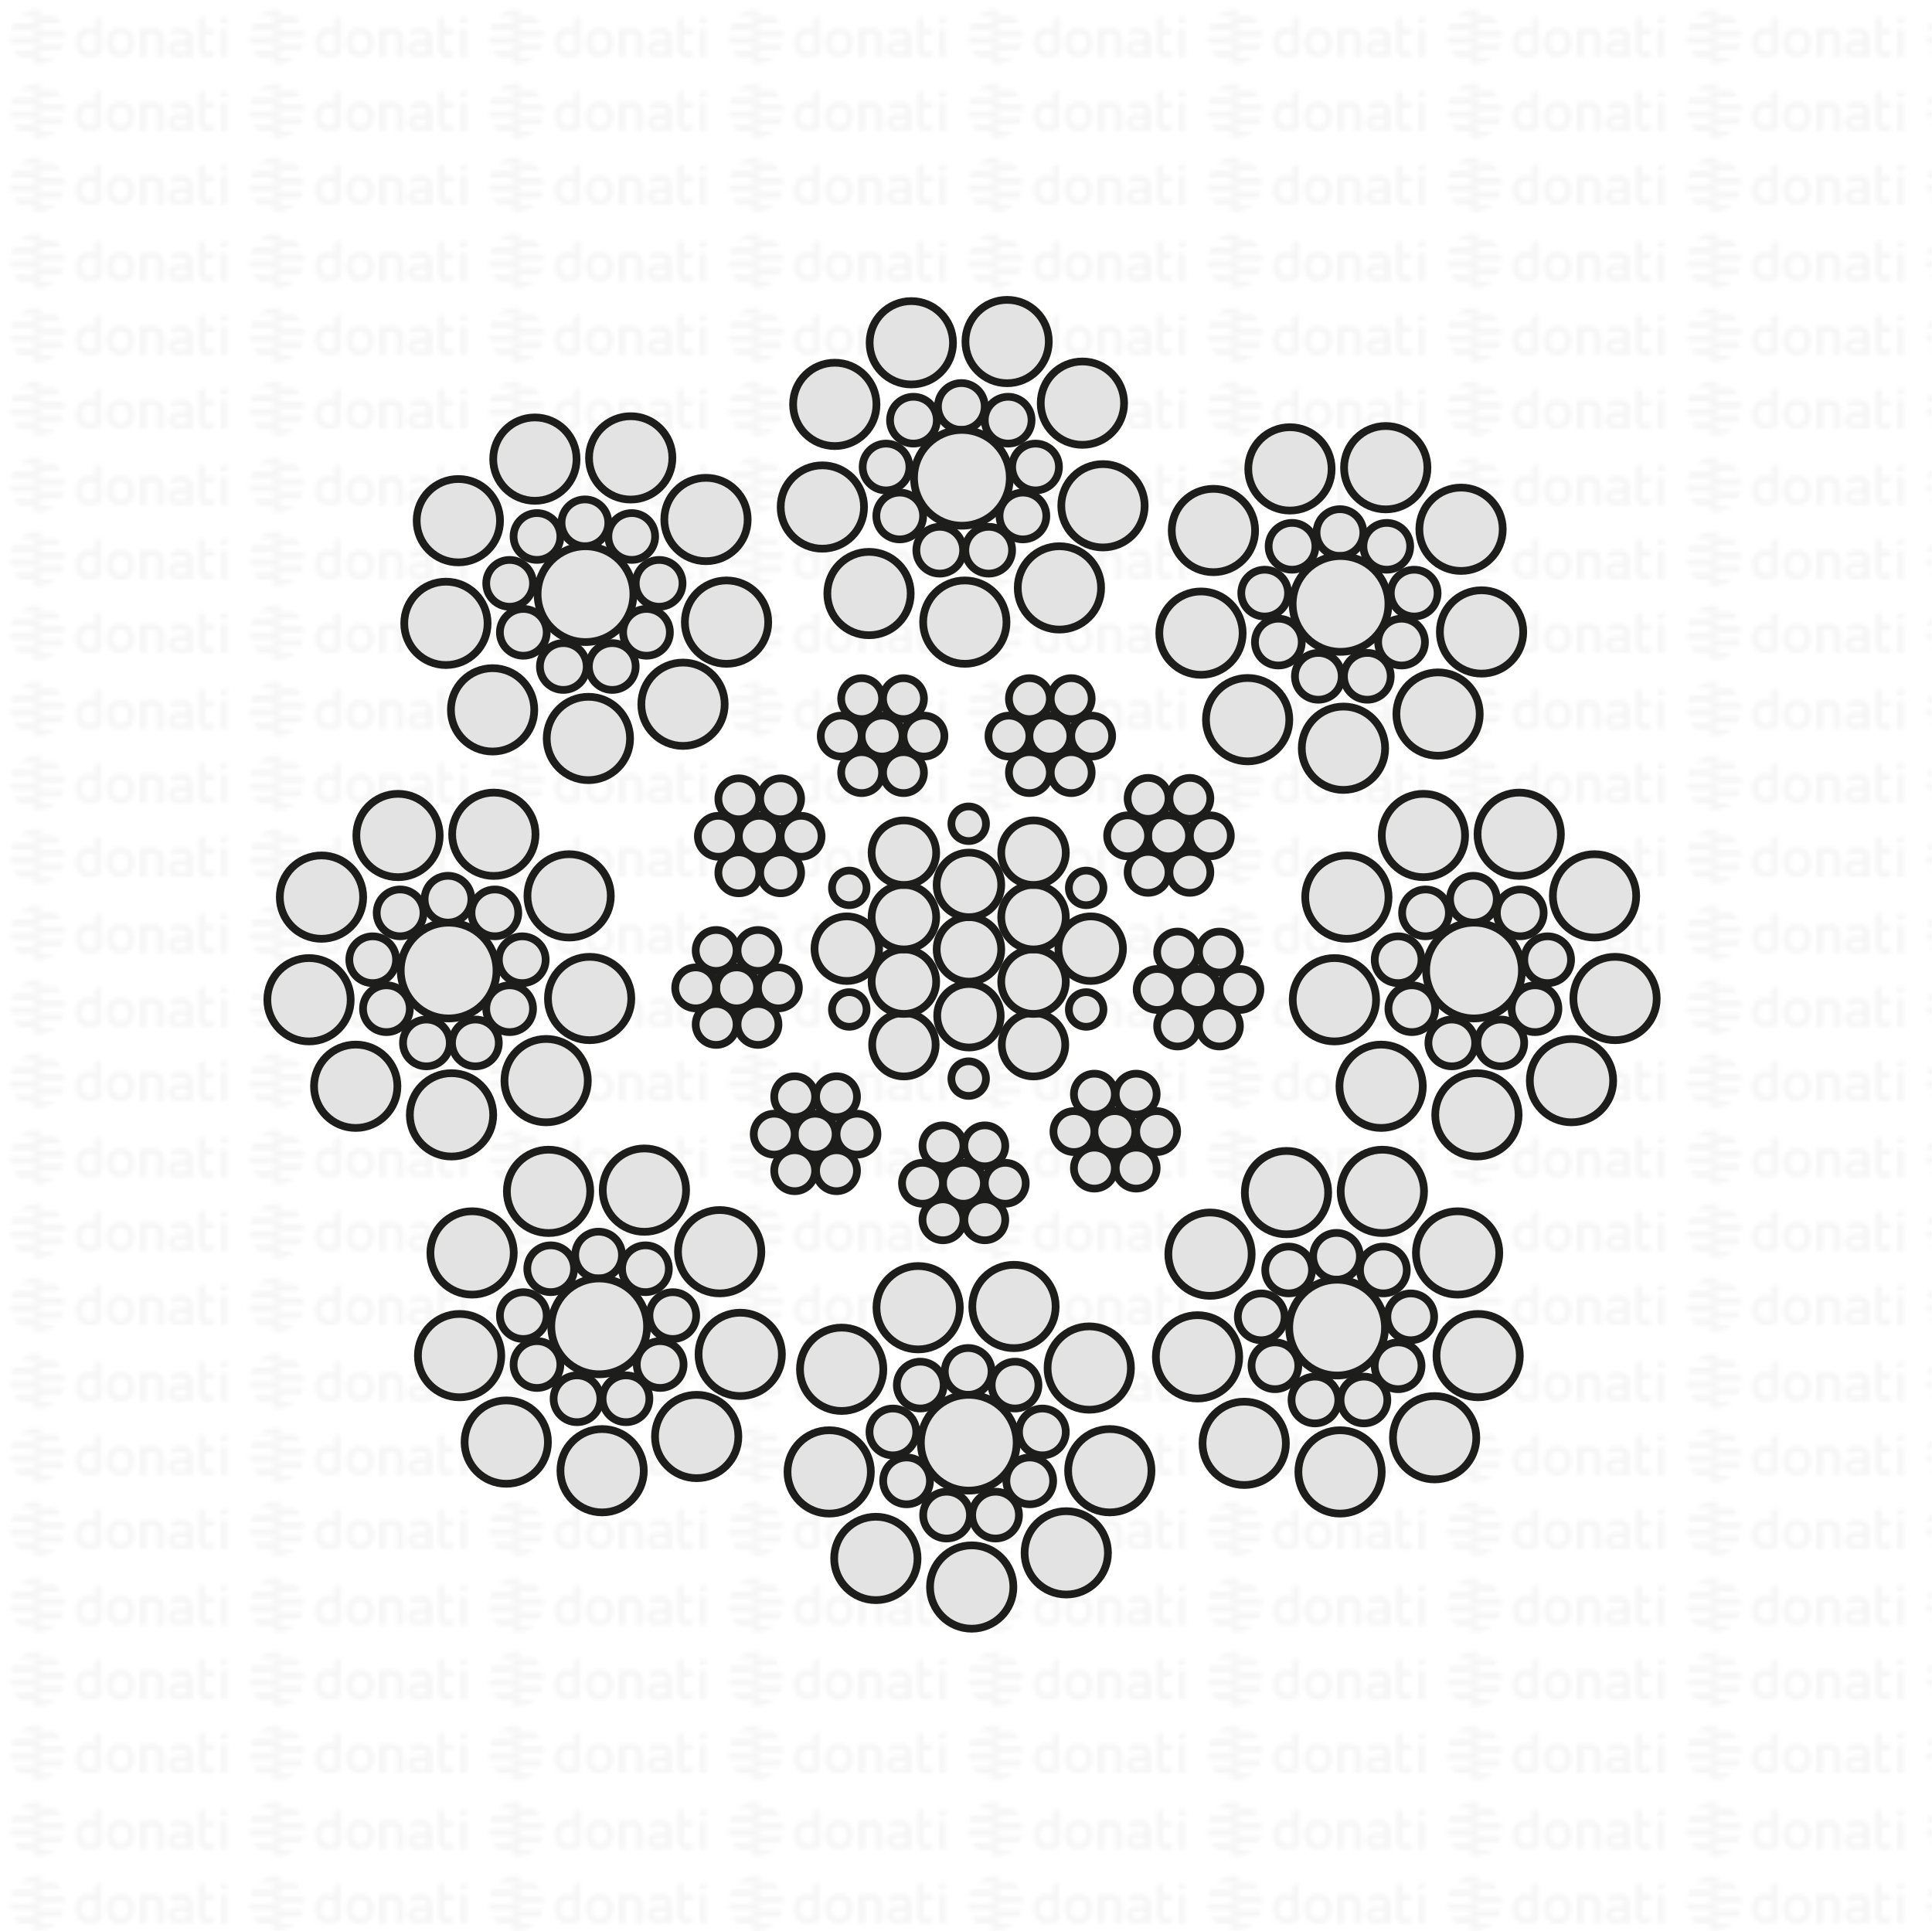 <svg xmlns="http://www.w3.org/2000/svg" xmlns:xlink="http://www.w3.org/1999/xlink" viewBox="0 0 500.11 500"><defs><style>.cls-1{fill:none;}.cls-2{fill:#f6f6f6;}.cls-3{fill:url(#DONATI_WATERMARK);}.cls-4{fill:#e3e3e3;stroke:#1d1d1b;stroke-miterlimit:10;stroke-width:2px;}</style><pattern id="DONATI_WATERMARK" data-name="DONATI WATERMARK" x="0.11" width="61.14" height="57.34" patternUnits="userSpaceOnUse" viewBox="0 0 61.14 57.34"><rect class="cls-1" width="61.14" height="57.34"/><polygon class="cls-2" points="8.55 51.31 8.55 51.31 9.43 51.31 10.57 51.31 10.57 51.31 9.43 51.31 8.55 51.31 8.55 51.31"/><polygon class="cls-2" points="8.55 53.08 8.55 53.08 9.23 53.08 10.57 53.08 10.57 53.08 9.23 53.08 8.55 53.08 8.55 53.08"/><polygon class="cls-2" points="10.57 44.26 10.57 44.26 9.69 44.26 8.55 44.26 8.55 44.26 9.69 44.26 10.57 44.26 10.57 44.26"/><path class="cls-2" d="M57,44.21V42.86l1.69-.33v1.68Zm1.69,1.41V53h-1.7V45.62ZM53,47.12v3.43a1.2,1.2,0,0,0,.14.76.82.82,0,0,0,.69.22,5.65,5.65,0,0,0,1.22-.2l.22,0v1.6a7.58,7.58,0,0,1-1.57.23c-1.56,0-2.38-.9-2.38-2.59V42.86L53,42.53v3.08h2.28v1.51ZM49.82,53H48.19v-.27l-.24.06a8.27,8.27,0,0,1-1.86.3c-1.61,0-2.6-.85-2.6-2.22,0-1.08.55-2.37,3.21-2.37h1.47v-.46c0-.76-.39-1.09-1.28-1.09a8.18,8.18,0,0,0-2.13.38l-.56.16v-1.6l.21-.06A8.73,8.73,0,0,1,47,45.42c1.82,0,2.86.95,2.86,2.62v2.74h0V53Zm-1.64-1.72V50h-1.6c-1.24,0-1.4.48-1.4.9s.11.8,1.1.8a6.43,6.43,0,0,0,1.39-.21l.51-.13ZM40.57,53v-4.7c0-.92-.41-1.32-1.35-1.32a5.76,5.76,0,0,0-1.49.21V53H36V45.6h1.64a8,8,0,0,1,1.65-.17c1.88,0,3,1,3,2.77V53Zm-5.88-3.77c0,2.37-1.39,3.85-3.62,3.85s-3.56-1.48-3.56-3.85,1.38-3.84,3.61-3.84,3.57,1.47,3.57,3.84Zm-1.73,0c0-1.53-.67-2.37-1.89-2.37-1.52,0-1.84,1.29-1.84,2.37s.33,2.38,1.89,2.38S33,50.34,33,49.26Zm-6.8,2.28a1.16,1.16,0,0,1-1,1.22,8,8,0,0,1-2.25.32c-2.17,0-3.47-1.42-3.47-3.79s1.24-3.84,3.4-3.84a5.54,5.54,0,0,1,1.62.29V42.86l.19,0,.61-.12.6-.11.29-.06v9Zm-1.69-.19V47.26A7,7,0,0,0,23,47c-1.23,0-1.83.75-1.83,2.27s.63,2.28,1.87,2.28a6,6,0,0,0,1.46-.2ZM10.63,47.79H8.55V46h7.84a6.92,6.92,0,0,1,.22,1.77Zm.75-3.53H8.55V42.49h5.67a7.07,7.07,0,0,1,1.45,1.77ZM9.89,49.55h6.5a7,7,0,0,1-.72,1.76H8.55V49.55Zm0,3.53h4.34a7,7,0,0,1-3.65,1.68h-.08a5.74,5.74,0,0,1-.93.07,7.79,7.79,0,0,1-1-.07h0V53.08Z"/><path class="cls-2" d="M9.88,53.08h-5a7.17,7.17,0,0,1-1.44-1.76h7.12v1.76Zm0-3.53H2.72a7.25,7.25,0,0,1-.22-1.76h8.07v1.76ZM9.22,46H2.72a6.82,6.82,0,0,1,.73-1.76h7.12V46Zm0-3.53H4.89a7.11,7.11,0,0,1,3.66-1.68h.07a7.3,7.3,0,0,1,.94-.07,7.93,7.93,0,0,1,1,.07h0v1.68Z"/><polygon class="cls-2" points="8.55 32.2 8.55 32.2 9.43 32.2 10.57 32.2 10.57 32.2 9.43 32.2 8.55 32.2 8.55 32.2"/><polygon class="cls-2" points="8.55 33.96 8.55 33.97 9.23 33.97 10.57 33.97 10.57 33.96 9.23 33.96 8.55 33.96 8.55 33.96"/><polygon class="cls-2" points="10.57 25.14 10.57 25.14 9.69 25.14 8.55 25.14 8.55 25.14 9.69 25.14 10.57 25.14 10.57 25.14"/><path class="cls-2" d="M57,25.09V23.74l1.69-.32v1.67Zm1.69,1.42v7.4h-1.7v-7.4ZM53,28v3.44a1.22,1.22,0,0,0,.14.76.85.85,0,0,0,.69.22,5.65,5.65,0,0,0,1.22-.2l.22,0v1.59A7.58,7.58,0,0,1,53.7,34c-1.56,0-2.38-.89-2.38-2.59V23.74L53,23.42v3.07h2.28V28Zm-3.19,5.91H48.19v-.27L48,33.7a8.27,8.27,0,0,1-1.86.3c-1.61,0-2.6-.84-2.6-2.21,0-1.08.55-2.37,3.21-2.37h1.47V29c0-.76-.39-1.1-1.28-1.1a8.63,8.63,0,0,0-2.13.38l-.56.17v-1.6l.21-.06A8.79,8.79,0,0,1,47,26.3c1.82,0,2.86,1,2.86,2.63v2.73h0v2.25ZM48.18,32.2V30.84h-1.6c-1.24,0-1.4.48-1.4.9s.11.79,1.1.79a6.43,6.43,0,0,0,1.39-.21l.51-.12Zm-7.61,1.71v-4.7c0-.92-.41-1.31-1.35-1.31a5.76,5.76,0,0,0-1.49.21v5.8H36V26.49h1.64a7.39,7.39,0,0,1,1.65-.17c1.88,0,3,1,3,2.77v4.81Zm-5.88-3.76c0,2.37-1.39,3.84-3.62,3.84s-3.56-1.47-3.56-3.84,1.38-3.85,3.61-3.85,3.57,1.47,3.57,3.85Zm-1.73,0c0-1.54-.67-2.38-1.89-2.38-1.52,0-1.84,1.29-1.84,2.38s.33,2.37,1.89,2.37S33,31.23,33,30.15Zm-6.8,2.27a1.16,1.16,0,0,1-1,1.23,8.39,8.39,0,0,1-2.25.32c-2.17,0-3.47-1.42-3.47-3.8s1.24-3.83,3.4-3.83a5.47,5.47,0,0,1,1.62.28V23.74l.19,0,.61-.12.6-.12.29,0v9Zm-1.69-.19V28.15a7,7,0,0,0-1.5-.26c-1.23,0-1.83.74-1.83,2.27s.63,2.27,1.87,2.27a5.52,5.52,0,0,0,1.46-.2ZM10.63,28.67H8.55V26.91h7.84a6.79,6.79,0,0,1,.22,1.76Zm.75-3.53H8.55V23.38h5.67a7,7,0,0,1,1.45,1.76Zm-1.49,5.3h6.5a7.32,7.32,0,0,1-.72,1.76H8.55V30.44Zm0,3.53h4.34a7,7,0,0,1-3.65,1.68h-.08a7.14,7.14,0,0,1-.93.07,6.27,6.27,0,0,1-1-.08h0V34Z"/><path class="cls-2" d="M9.88,34h-5A7,7,0,0,1,3.45,32.2h7.12V34Zm0-3.52H2.72a7.4,7.4,0,0,1-.22-1.77h8.07v1.77Zm-.67-3.53H2.72a6.88,6.88,0,0,1,.73-1.77h7.12v1.77Zm0-3.53H4.89a7,7,0,0,1,3.66-1.69h.07a7.3,7.3,0,0,1,.94-.07,7.93,7.93,0,0,1,1,.08h0v1.69Z"/><polygon class="cls-2" points="8.55 13.09 8.55 13.09 9.43 13.09 10.57 13.09 10.57 13.09 9.43 13.09 8.55 13.09 8.55 13.09"/><polygon class="cls-2" points="8.55 14.85 8.55 14.85 9.23 14.85 10.57 14.85 10.57 14.85 9.23 14.85 8.55 14.85 8.55 14.85"/><polygon class="cls-2" points="10.57 6.03 10.57 6.03 9.69 6.03 8.55 6.03 8.55 6.03 9.69 6.03 10.57 6.03 10.57 6.03"/><path class="cls-2" d="M57,6V4.63l1.69-.33V6ZM58.64,7.4v7.4h-1.7V7.4ZM53,8.89v3.43a1.2,1.2,0,0,0,.14.76.83.83,0,0,0,.69.23,5.89,5.89,0,0,0,1.22-.21l.22,0v1.6a7.58,7.58,0,0,1-1.57.23c-1.56,0-2.38-.9-2.38-2.59V4.63L53,4.3V7.38h2.28V8.89ZM49.82,14.8H48.19v-.27l-.24.06a8.27,8.27,0,0,1-1.86.3c-1.61,0-2.6-.85-2.6-2.22,0-1.08.55-2.37,3.21-2.37h1.47V9.84c0-.76-.39-1.09-1.28-1.09a8.18,8.18,0,0,0-2.13.38l-.56.16V7.7l.21-.06A8.46,8.46,0,0,1,47,7.19c1.82,0,2.86,1,2.86,2.63v2.73h0V14.8Zm-1.64-1.72V11.72h-1.6c-1.24,0-1.4.48-1.4.9s.11.8,1.1.8a6.43,6.43,0,0,0,1.39-.21l.51-.13ZM40.57,14.8V10.1c0-.92-.41-1.31-1.35-1.31a5.61,5.61,0,0,0-1.49.2V14.8H36V7.37h1.64v0a7.5,7.5,0,0,1,1.65-.18c1.88,0,3,1,3,2.77V14.8ZM34.69,11c0,2.37-1.39,3.85-3.62,3.85S27.51,13.4,27.51,11s1.38-3.84,3.61-3.84S34.69,8.66,34.69,11ZM33,11c0-1.53-.67-2.37-1.89-2.37-1.52,0-1.84,1.29-1.84,2.37s.33,2.38,1.89,2.38S33,12.12,33,11Zm-6.8,2.28a1.15,1.15,0,0,1-1,1.22,8,8,0,0,1-2.25.32c-2.17,0-3.47-1.42-3.47-3.79s1.24-3.84,3.4-3.84a5.54,5.54,0,0,1,1.62.29V4.63l.19,0,.61-.12.6-.11.29-.06v9Zm-1.69-.19V9A7,7,0,0,0,23,8.77c-1.23,0-1.83.75-1.83,2.27s.63,2.28,1.87,2.28a6,6,0,0,0,1.46-.2ZM10.63,9.56H8.55V7.79h7.84a6.92,6.92,0,0,1,.22,1.77ZM11.38,6H8.55V4.26h5.67A7.07,7.07,0,0,1,15.67,6ZM9.89,11.32h6.5a7.23,7.23,0,0,1-.72,1.77H8.55V11.32Zm0,3.53h4.34a7,7,0,0,1-3.65,1.68h-.08a5.74,5.74,0,0,1-.93.06,6.28,6.28,0,0,1-1-.07h0V14.85Z"/><path class="cls-2" d="M9.88,14.85h-5a7,7,0,0,1-1.44-1.76h7.12v1.76Zm0-3.53H2.72A7.25,7.25,0,0,1,2.5,9.56h8.07v1.76ZM9.22,7.79H2.72A7,7,0,0,1,3.45,6h7.12V7.79Zm0-3.53H4.89A7.11,7.11,0,0,1,8.55,2.58h.07a7.3,7.3,0,0,1,.94-.07,7.93,7.93,0,0,1,1,.07h0V4.26Z"/></pattern></defs><g id="Livello_1" data-name="Livello 1"><rect class="cls-3" width="500" height="500"/></g><g id="Livello_2" data-name="Livello 2"><circle class="cls-4" cx="260.22" cy="306.33" r="5.3"/><circle class="cls-4" cx="244.09" cy="315.79" r="5.3"/><circle class="cls-4" cx="254.92" cy="315.79" r="5.3"/><circle class="cls-4" cx="249.39" cy="306.33" r="5.3"/><circle class="cls-4" cx="244.09" cy="296.64" r="5.3"/><circle class="cls-4" cx="254.92" cy="296.64" r="5.3"/><circle class="cls-4" cx="238.79" cy="306.33" r="5.3"/><circle class="cls-4" cx="221.84" cy="293.62" r="5.3"/><circle class="cls-4" cx="205.71" cy="303.08" r="5.3"/><circle class="cls-4" cx="216.54" cy="303.08" r="5.3"/><circle class="cls-4" cx="211.01" cy="293.62" r="5.3"/><circle class="cls-4" cx="205.71" cy="283.93" r="5.3"/><circle class="cls-4" cx="216.54" cy="283.93" r="5.3"/><circle class="cls-4" cx="200.41" cy="293.62" r="5.3"/><circle class="cls-4" cx="201.5" cy="255.75" r="5.3"/><circle class="cls-4" cx="185.38" cy="265.21" r="5.3"/><circle class="cls-4" cx="196.21" cy="265.21" r="5.3"/><circle class="cls-4" cx="190.68" cy="255.75" r="5.3"/><circle class="cls-4" cx="185.38" cy="246.06" r="5.3"/><circle class="cls-4" cx="196.21" cy="246.06" r="5.3"/><circle class="cls-4" cx="180.08" cy="255.75" r="5.3"/><circle class="cls-4" cx="207.37" cy="216.5" r="5.3"/><circle class="cls-4" cx="191.25" cy="225.96" r="5.3"/><circle class="cls-4" cx="202.07" cy="225.96" r="5.3"/><circle class="cls-4" cx="196.55" cy="216.5" r="5.3"/><circle class="cls-4" cx="191.25" cy="206.8" r="5.3"/><circle class="cls-4" cx="202.07" cy="206.8" r="5.3"/><circle class="cls-4" cx="185.95" cy="216.5" r="5.3"/><circle class="cls-4" cx="320.96" cy="256.16" r="5.3"/><circle class="cls-4" cx="304.83" cy="265.62" r="5.3"/><circle class="cls-4" cx="315.66" cy="265.62" r="5.3"/><circle class="cls-4" cx="310.13" cy="256.16" r="5.3"/><circle class="cls-4" cx="304.83" cy="246.47" r="5.3"/><circle class="cls-4" cx="315.66" cy="246.47" r="5.3"/><circle class="cls-4" cx="299.54" cy="256.16" r="5.3"/><circle class="cls-4" cx="299.41" cy="292.95" r="5.3"/><circle class="cls-4" cx="283.29" cy="302.41" r="5.3"/><circle class="cls-4" cx="294.11" cy="302.41" r="5.3"/><circle class="cls-4" cx="288.59" cy="292.95" r="5.3"/><circle class="cls-4" cx="283.29" cy="283.26" r="5.3"/><circle class="cls-4" cx="294.11" cy="283.26" r="5.3"/><circle class="cls-4" cx="277.99" cy="292.95" r="5.3"/><circle class="cls-4" cx="239.17" cy="190.56" r="5.3"/><circle class="cls-4" cx="223.04" cy="200.02" r="5.3"/><circle class="cls-4" cx="233.87" cy="200.02" r="5.3"/><circle class="cls-4" cx="228.34" cy="190.56" r="5.3"/><circle class="cls-4" cx="223.04" cy="180.87" r="5.3"/><circle class="cls-4" cx="233.87" cy="180.87" r="5.3"/><circle class="cls-4" cx="217.75" cy="190.56" r="5.3"/><circle class="cls-4" cx="282.59" cy="190.56" r="5.3"/><circle class="cls-4" cx="266.47" cy="200.02" r="5.3"/><circle class="cls-4" cx="277.29" cy="200.02" r="5.3"/><circle class="cls-4" cx="271.77" cy="190.56" r="5.3"/><circle class="cls-4" cx="266.47" cy="180.87" r="5.3"/><circle class="cls-4" cx="277.29" cy="180.87" r="5.3"/><circle class="cls-4" cx="261.17" cy="190.56" r="5.3"/><circle class="cls-4" cx="313.31" cy="216.38" r="5.3"/><circle class="cls-4" cx="297.19" cy="225.84" r="5.3"/><circle class="cls-4" cx="308.01" cy="225.84" r="5.3"/><circle class="cls-4" cx="302.49" cy="216.38" r="5.3"/><circle class="cls-4" cx="297.19" cy="206.69" r="5.3"/><circle class="cls-4" cx="308.01" cy="206.69" r="5.3"/><circle class="cls-4" cx="291.89" cy="216.38" r="5.3"/><circle class="cls-4" cx="250.82" cy="262.96" r="8.22"/><circle class="cls-4" cx="250.82" cy="245.78" r="8.36"/><circle class="cls-4" cx="250.82" cy="229.09" r="8.36"/><circle class="cls-4" cx="233.98" cy="270.46" r="8.22"/><circle class="cls-4" cx="233.98" cy="254.13" r="8.36"/><circle class="cls-4" cx="233.98" cy="237.44" r="8.36"/><circle class="cls-4" cx="233.98" cy="220.75" r="8.36"/><circle class="cls-4" cx="267.53" cy="270.46" r="8.22"/><circle class="cls-4" cx="267.53" cy="254.13" r="8.36"/><circle class="cls-4" cx="267.53" cy="237.44" r="8.36"/><circle class="cls-4" cx="267.53" cy="220.75" r="8.36"/><circle class="cls-4" cx="250.75" cy="213.26" r="4.48"/><circle class="cls-4" cx="219.84" cy="229.86" r="4.48"/><circle class="cls-4" cx="281.16" cy="229.86" r="4.48"/><circle class="cls-4" cx="281.16" cy="261.34" r="4.48"/><circle class="cls-4" cx="219.84" cy="261.34" r="4.48"/><circle class="cls-4" cx="250.75" cy="279.24" r="4.48"/><circle class="cls-4" cx="219.2" cy="245.6" r="8.36"/><circle class="cls-4" cx="282.33" cy="245.6" r="8.36"/><circle class="cls-4" cx="232.9" cy="133.58" r="6.06"/><circle class="cls-4" cx="229.36" cy="120.9" r="6.06"/><circle class="cls-4" cx="236.45" cy="108.78" r="6.06"/><circle class="cls-4" cx="264.79" cy="133.58" r="6.06"/><circle class="cls-4" cx="268.06" cy="120.9" r="6.06"/><circle class="cls-4" cx="248.85" cy="105.23" r="6.06"/><circle class="cls-4" cx="243.26" cy="142.44" r="6.06"/><circle class="cls-4" cx="255.93" cy="142.44" r="6.06"/><circle class="cls-4" cx="260.97" cy="108.78" r="6.06"/><circle class="cls-4" cx="216.09" cy="104.69" r="10.79"/><circle class="cls-4" cx="212.87" cy="131.26" r="10.79"/><circle class="cls-4" cx="224.95" cy="153.66" r="10.79"/><circle class="cls-4" cx="280.19" cy="104.37" r="10.79"/><circle class="cls-4" cx="285.51" cy="130.94" r="10.79"/><circle class="cls-4" cx="249.75" cy="161.06" r="10.79"/><circle class="cls-4" cx="235.9" cy="88.74" r="10.79"/><circle class="cls-4" cx="260.7" cy="88.42" r="10.79"/><circle class="cls-4" cx="274.24" cy="152.2" r="10.79"/><circle class="cls-4" cx="249" cy="123.7" r="12.4"/><circle class="cls-4" cx="330.91" cy="166.23" r="6.06"/><circle class="cls-4" cx="327.37" cy="153.55" r="6.06"/><circle class="cls-4" cx="334.45" cy="141.43" r="6.06"/><circle class="cls-4" cx="362.8" cy="166.23" r="6.06"/><circle class="cls-4" cx="366.07" cy="153.55" r="6.06"/><circle class="cls-4" cx="346.85" cy="137.88" r="6.06"/><circle class="cls-4" cx="341.26" cy="175.09" r="6.06"/><circle class="cls-4" cx="353.94" cy="175.09" r="6.06"/><circle class="cls-4" cx="358.98" cy="141.43" r="6.06"/><circle class="cls-4" cx="314.1" cy="137.34" r="10.79"/><circle class="cls-4" cx="310.88" cy="163.91" r="10.79"/><circle class="cls-4" cx="322.96" cy="186.31" r="10.79"/><circle class="cls-4" cx="378.2" cy="137.02" r="10.79"/><circle class="cls-4" cx="383.51" cy="163.6" r="10.79"/><circle class="cls-4" cx="347.76" cy="193.71" r="10.79"/><circle class="cls-4" cx="333.91" cy="121.39" r="10.79"/><circle class="cls-4" cx="358.71" cy="121.08" r="10.79"/><circle class="cls-4" cx="372.25" cy="184.86" r="10.79"/><circle class="cls-4" cx="347.01" cy="156.35" r="12.4"/><circle class="cls-4" cx="365.46" cy="261.14" r="6.06"/><circle class="cls-4" cx="361.91" cy="248.46" r="6.06"/><circle class="cls-4" cx="369" cy="236.33" r="6.06"/><circle class="cls-4" cx="397.35" cy="261.14" r="6.06"/><circle class="cls-4" cx="400.62" cy="248.46" r="6.06"/><circle class="cls-4" cx="381.4" cy="232.79" r="6.06"/><circle class="cls-4" cx="375.81" cy="270" r="6.06"/><circle class="cls-4" cx="388.49" cy="270" r="6.06"/><circle class="cls-4" cx="393.53" cy="236.33" r="6.06"/><circle class="cls-4" cx="348.65" cy="232.25" r="10.79"/><circle class="cls-4" cx="345.42" cy="258.82" r="10.79"/><circle class="cls-4" cx="357.51" cy="281.22" r="10.79"/><circle class="cls-4" cx="412.75" cy="231.93" r="10.79"/><circle class="cls-4" cx="418.06" cy="258.5" r="10.79"/><circle class="cls-4" cx="382.31" cy="288.62" r="10.79"/><circle class="cls-4" cx="368.46" cy="216.3" r="10.79"/><circle class="cls-4" cx="393.26" cy="215.98" r="10.79"/><circle class="cls-4" cx="406.79" cy="279.76" r="10.79"/><circle class="cls-4" cx="381.56" cy="251.26" r="12.4"/><circle class="cls-4" cx="330.02" cy="353.58" r="6.06"/><circle class="cls-4" cx="326.48" cy="340.91" r="6.06"/><circle class="cls-4" cx="333.57" cy="328.78" r="6.06"/><circle class="cls-4" cx="361.91" cy="353.58" r="6.06"/><circle class="cls-4" cx="365.18" cy="340.91" r="6.06"/><circle class="cls-4" cx="345.97" cy="325.24" r="6.06"/><circle class="cls-4" cx="340.38" cy="362.44" r="6.06"/><circle class="cls-4" cx="353.06" cy="362.44" r="6.06"/><circle class="cls-4" cx="358.1" cy="328.78" r="6.06"/><circle class="cls-4" cx="313.22" cy="324.69" r="10.79"/><circle class="cls-4" cx="309.99" cy="351.27" r="10.79"/><circle class="cls-4" cx="322.07" cy="373.66" r="10.79"/><circle class="cls-4" cx="377.31" cy="324.37" r="10.79"/><circle class="cls-4" cx="382.63" cy="350.95" r="10.79"/><circle class="cls-4" cx="346.88" cy="381.06" r="10.79"/><circle class="cls-4" cx="333.02" cy="308.75" r="10.79"/><circle class="cls-4" cx="357.83" cy="308.43" r="10.79"/><circle class="cls-4" cx="371.36" cy="372.21" r="10.79"/><circle class="cls-4" cx="346.12" cy="343.7" r="12.4"/><circle class="cls-4" cx="234.67" cy="383.38" r="6.06"/><circle class="cls-4" cx="231.13" cy="370.71" r="6.06"/><circle class="cls-4" cx="238.22" cy="358.58" r="6.06"/><circle class="cls-4" cx="266.56" cy="383.38" r="6.06"/><circle class="cls-4" cx="269.83" cy="370.71" r="6.06"/><circle class="cls-4" cx="250.62" cy="355.04" r="6.06"/><circle class="cls-4" cx="245.03" cy="392.24" r="6.06"/><circle class="cls-4" cx="257.71" cy="392.24" r="6.06"/><circle class="cls-4" cx="262.75" cy="358.58" r="6.06"/><circle class="cls-4" cx="217.87" cy="354.49" r="10.79"/><circle class="cls-4" cx="214.64" cy="381.06" r="10.79"/><circle class="cls-4" cx="226.72" cy="403.46" r="10.79"/><circle class="cls-4" cx="281.96" cy="354.17" r="10.79"/><circle class="cls-4" cx="287.28" cy="380.75" r="10.79"/><circle class="cls-4" cx="251.53" cy="410.86" r="10.79"/><circle class="cls-4" cx="237.67" cy="338.55" r="10.79"/><circle class="cls-4" cx="262.47" cy="338.23" r="10.79"/><circle class="cls-4" cx="276.01" cy="402.01" r="10.79"/><circle class="cls-4" cx="250.77" cy="373.5" r="12.4"/><circle class="cls-4" cx="139" cy="353.26" r="6.06"/><circle class="cls-4" cx="135.46" cy="340.59" r="6.06"/><circle class="cls-4" cx="142.55" cy="328.46" r="6.06"/><circle class="cls-4" cx="170.89" cy="353.26" r="6.06"/><circle class="cls-4" cx="174.16" cy="340.59" r="6.06"/><circle class="cls-4" cx="154.95" cy="324.92" r="6.06"/><circle class="cls-4" cx="149.36" cy="362.12" r="6.06"/><circle class="cls-4" cx="162.04" cy="362.12" r="6.06"/><circle class="cls-4" cx="167.08" cy="328.46" r="6.06"/><circle class="cls-4" cx="122.2" cy="324.37" r="10.79"/><circle class="cls-4" cx="118.97" cy="350.95" r="10.79"/><circle class="cls-4" cx="131.05" cy="373.34" r="10.79"/><circle class="cls-4" cx="186.29" cy="324.05" r="10.79"/><circle class="cls-4" cx="191.61" cy="350.63" r="10.79"/><circle class="cls-4" cx="155.86" cy="380.75" r="10.79"/><circle class="cls-4" cx="142" cy="308.43" r="10.79"/><circle class="cls-4" cx="166.81" cy="308.11" r="10.79"/><circle class="cls-4" cx="180.34" cy="371.89" r="10.79"/><circle class="cls-4" cx="155.1" cy="343.38" r="12.4"/><circle class="cls-4" cx="100.03" cy="261.14" r="6.06"/><circle class="cls-4" cx="96.48" cy="248.46" r="6.06"/><circle class="cls-4" cx="103.57" cy="236.33" r="6.06"/><circle class="cls-4" cx="131.92" cy="261.14" r="6.06"/><circle class="cls-4" cx="135.19" cy="248.46" r="6.06"/><circle class="cls-4" cx="115.97" cy="232.79" r="6.06"/><circle class="cls-4" cx="110.38" cy="270" r="6.06"/><circle class="cls-4" cx="123.06" cy="270" r="6.06"/><circle class="cls-4" cx="128.1" cy="236.33" r="6.06"/><circle class="cls-4" cx="83.22" cy="232.25" r="10.79"/><circle class="cls-4" cx="79.99" cy="258.82" r="10.79"/><circle class="cls-4" cx="92.08" cy="281.22" r="10.79"/><circle class="cls-4" cx="147.32" cy="231.93" r="10.79"/><circle class="cls-4" cx="152.63" cy="258.5" r="10.79"/><circle class="cls-4" cx="116.88" cy="288.62" r="10.79"/><circle class="cls-4" cx="103.03" cy="216.3" r="10.79"/><circle class="cls-4" cx="127.83" cy="215.98" r="10.79"/><circle class="cls-4" cx="141.37" cy="279.76" r="10.79"/><circle class="cls-4" cx="116.13" cy="251.26" r="12.4"/><circle class="cls-4" cx="135.46" cy="163.7" r="6.06"/><circle class="cls-4" cx="131.92" cy="151.02" r="6.06"/><circle class="cls-4" cx="139" cy="138.89" r="6.06"/><circle class="cls-4" cx="167.35" cy="163.7" r="6.06"/><circle class="cls-4" cx="170.62" cy="151.02" r="6.06"/><circle class="cls-4" cx="151.41" cy="135.35" r="6.06"/><circle class="cls-4" cx="145.82" cy="172.55" r="6.06"/><circle class="cls-4" cx="158.49" cy="172.55" r="6.06"/><circle class="cls-4" cx="163.53" cy="138.89" r="6.06"/><circle class="cls-4" cx="118.65" cy="134.8" r="10.79"/><circle class="cls-4" cx="115.43" cy="161.38" r="10.79"/><circle class="cls-4" cx="127.51" cy="183.77" r="10.79"/><circle class="cls-4" cx="182.75" cy="134.49" r="10.79"/><circle class="cls-4" cx="188.07" cy="161.06" r="10.79"/><circle class="cls-4" cx="152.31" cy="191.18" r="10.79"/><circle class="cls-4" cx="138.46" cy="118.86" r="10.79"/><circle class="cls-4" cx="163.26" cy="118.54" r="10.79"/><circle class="cls-4" cx="176.8" cy="182.32" r="10.79"/><circle class="cls-4" cx="151.56" cy="153.82" r="12.4"/><rect class="cls-1" x="0.11" width="500" height="500"/></g></svg>